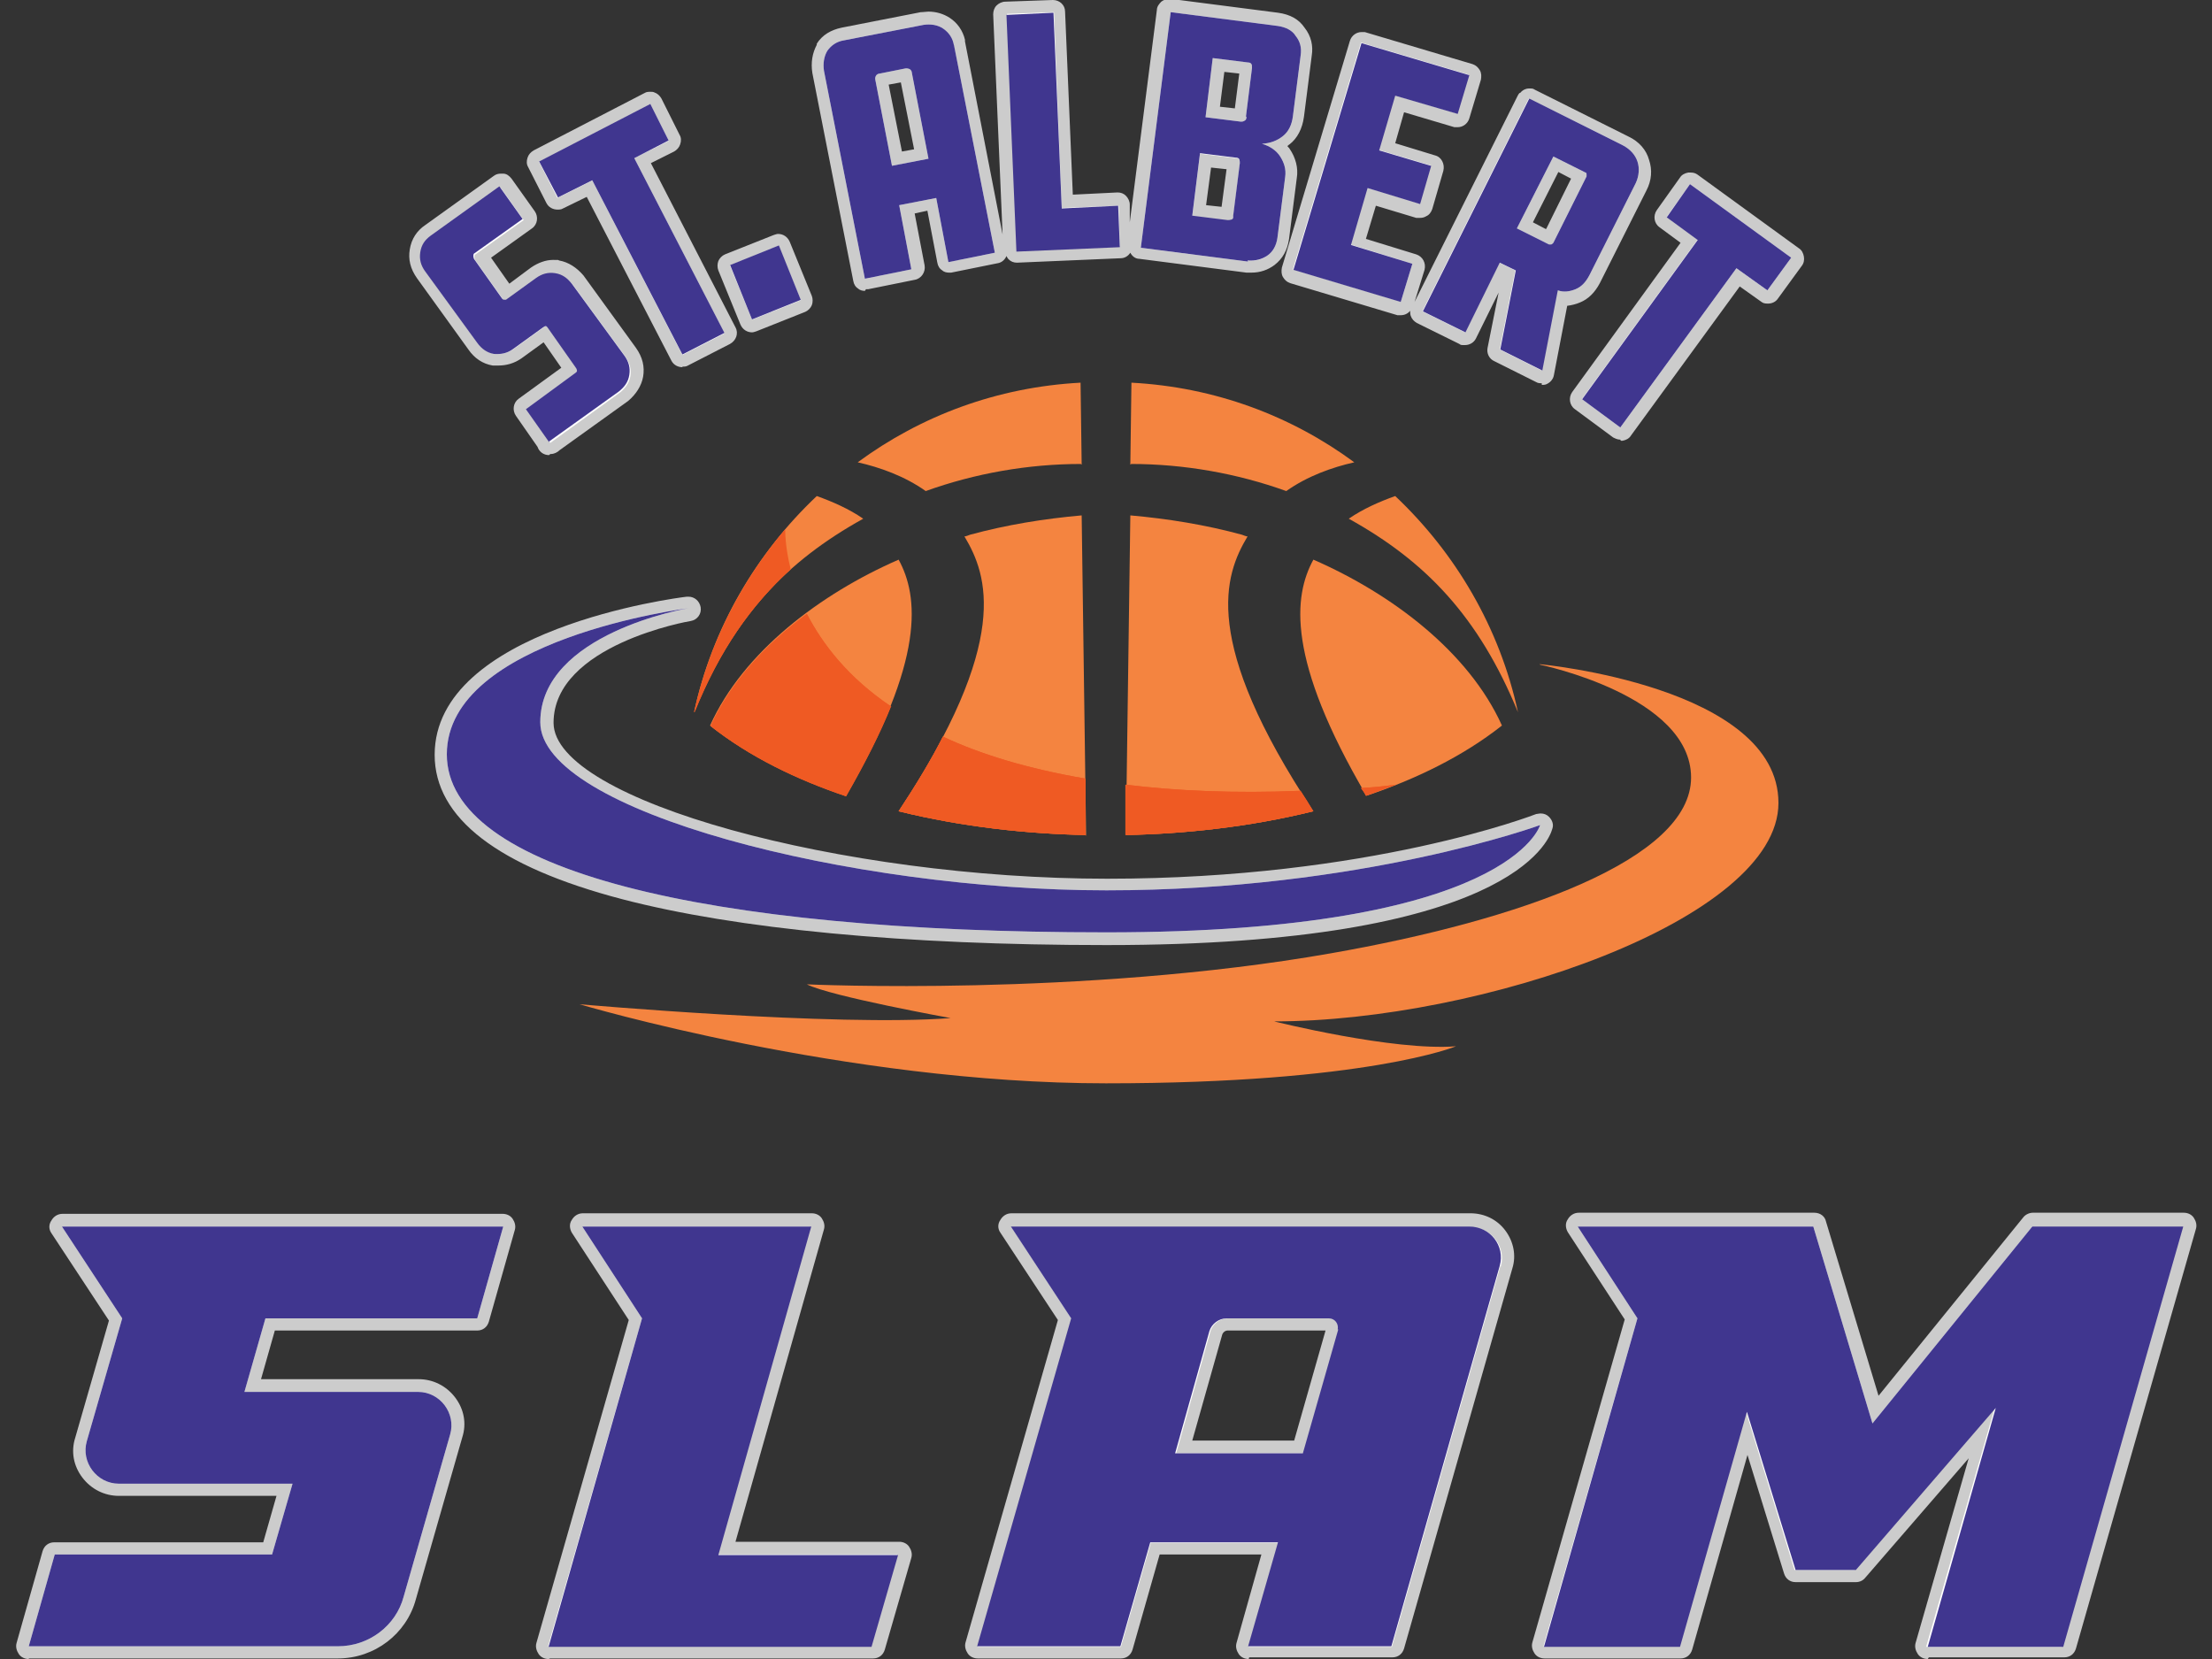 <?xml version="1.0" encoding="UTF-8"?>
<svg xmlns="http://www.w3.org/2000/svg" version="1.1" viewBox="0 0 400 300">
  <rect x="0" y="0" width="400" height="300" fill="#333333" stroke="none"/>
  <defs>
    <style>
      .cls-1 {
        fill: #40368f;
      }

      .cls-2 {
        fill: #f48440;
      }

      .cls-3 {
        fill: #fff;
      }

      .cls-4 {
        fill: #ef5a23;
      }

      .cls-5 {
        fill: #ccc;
      }
    </style>
  </defs>
  <!-- Generator: Adobe Illustrator 28.7.1, SVG Export Plug-In . SVG Version: 1.2.0 Build 142)  -->
  <g>
    <g id="Layer_1_copy">
      <g>
        <path class="cls-5" d="M348.6,300c-.7,0-1.4-.3-1.8-.9-.4-.6-.6-1.3-.4-2l9.6-33.4-18.7,21.6c-.4.5-1,.8-1.7.8h-10.9c-1,0-1.8-.6-2.1-1.6l-6.6-21.4-10,35.2c-.3,1-1.1,1.6-2.1,1.6h-24.6c-.7,0-1.4-.3-1.8-.9s-.6-1.3-.4-2l16.7-58.4-10.3-15.8c-.4-.7-.5-1.6,0-2.3.4-.7,1.1-1.2,2-1.2h42.6c1,0,1.9.6,2.1,1.6l9.5,31.5,26.2-32.3c.4-.5,1.1-.8,1.7-.8h27.3c.7,0,1.4.3,1.8.9.4.6.6,1.3.4,2l-21.7,75.9c-.3,1-1.1,1.6-2.1,1.6h-24.5ZM225.8,300c-.7,0-1.4-.3-1.8-.9-.4-.6-.6-1.3-.4-2l4.5-16h-18.4l-4.9,17.2c-.3,1-1.1,1.6-2.1,1.6h-25.9c-.7,0-1.4-.3-1.8-.9s-.6-1.3-.4-2l16.7-58.3-10.4-15.8c-.5-.7-.5-1.6,0-2.3.4-.7,1.1-1.2,2-1.2h83c2.5,0,4.8,1.1,6.3,3.1,1.5,2,2,4.5,1.3,6.8l-19.6,68.8c-.3,1-1.1,1.6-2.1,1.6h-25.9ZM234,260.6l5.7-20h-17.7c-.5,0-.9.4-1,.8l-5.4,19.1h18.5ZM99.2,300c-.7,0-1.4-.3-1.8-.9s-.6-1.3-.4-2l16.7-58.4-10.3-15.8c-.4-.7-.5-1.6,0-2.3.4-.7,1.1-1.2,2-1.2h41.4c.7,0,1.4.3,1.8.9.4.6.6,1.3.4,2l-16,56.5h29.6c.7,0,1.4.3,1.8.9.4.6.6,1.3.4,2l-4.8,16.6c-.3,1-1.1,1.6-2.1,1.6h-58.4ZM5.2,300c-.7,0-1.4-.3-1.8-.9-.4-.6-.6-1.3-.4-2l4.7-16.6c.3-1,1.1-1.6,2.1-1.6h37.8l2.4-8.4h-28.5c-2.6,0-5-1.2-6.6-3.3-1.6-2.1-2.1-4.7-1.3-7.2l6.1-21.2-10.4-15.8c-.5-.7-.5-1.6,0-2.3.4-.7,1.1-1.2,2-1.2h79.6c.7,0,1.4.3,1.8.9.4.6.6,1.3.4,2l-4.7,16.6c-.3,1-1.1,1.6-2.1,1.6h-36.6l-2.5,8.8h28.5c2.6,0,5,1.2,6.6,3.3,1.6,2.1,2.1,4.7,1.3,7.2l-8.4,29.3c-1.7,6.3-7.5,10.7-14.1,10.7H5.2ZM200.1,170.9c-36.6,0-66.9-2.9-87.6-8.3-22.5-5.9-33.9-14.7-33.9-26.1,0-22.7,43.7-28.4,45.6-28.6,0,0,.2,0,.3,0,1.1,0,2,.8,2.2,1.9.2,1.2-.6,2.3-1.8,2.5-.2,0-24.8,4.3-24.8,18.4s52.4,28.2,100.1,28.2,77.3-11.6,77.6-11.7c.2,0,.5-.1.8-.1.6,0,1.1.2,1.5.6.6.6.9,1.4.6,2.2-.6,2.2-7.9,21-80.6,21ZM99.3,82.3c-1,0-1.8-.6-2.1-1.5l-3.9-5.6c-.7-1-.5-2.4.5-3.1l7.7-5.6-3.2-4.6-4,2.9c-1.3.9-2.7,1.3-4.2,1.3s-.5,0-.8,0c0,0-.1,0-.2,0-1.8-.3-3.3-1.3-4.4-2.9l-9.3-12.9c-1.2-1.7-1.6-3.4-1.3-5.2.3-1.9,1.3-3.4,2.8-4.4l12.4-8.9c.4-.3.8-.4,1.3-.4s.2,0,.4,0c.6,0,1.1.4,1.5.9l4.2,5.9c.7,1,.5,2.4-.5,3.1l-7.4,5.3,3.3,4.7,3.9-2.9c1.3-.9,2.7-1.4,4-1.4s.8,0,1.1.1c1.7.3,3.2,1.3,4.4,2.7l9.5,13.1c1.2,1.7,1.6,3.4,1.3,5.2-.3,1.7-1.3,3.2-2.7,4.4l-12.4,8.9c-.4.4-1,.7-1.6.7h-.1ZM293,79.5c-.5,0-.9-.2-1.3-.4l-6.9-5.1c-1-.7-1.2-2.1-.5-3.1l19.6-27-3.8-2.8c-1-.7-1.2-2.1-.5-3.1l4.2-5.9c.3-.5.9-.8,1.5-.9.1,0,.2,0,.4,0,.5,0,.9.1,1.3.4l18.3,13.3c.5.3.8.9.9,1.5s0,1.2-.4,1.7l-4.3,5.9c-.4.6-1.1.9-1.8.9s-.9-.1-1.3-.4l-3.8-2.7-19.7,27c-.3.5-.9.8-1.5.9-.1,0-.2,0-.3,0ZM278.8,69.3c-.3,0-.7,0-1-.2l-7.6-3.8c-.9-.4-1.4-1.4-1.2-2.4l2-10-4.1,8.3c-.4.8-1.2,1.2-2,1.2s-.7,0-1-.2l-7.7-3.8c-.5-.3-.9-.7-1.1-1.3-.1-.3-.1-.6-.1-.9-.4.5-1,.8-1.7.8s-.4,0-.6,0l-19.4-5.8c-.6-.2-1-.6-1.3-1.1s-.3-1.1-.2-1.7l12.3-41c.3-1,1.2-1.6,2.1-1.6s.4,0,.6,0l19.5,5.8c.6.2,1,.6,1.3,1.1.3.5.3,1.1.2,1.7l-2.1,7c-.3,1-1.2,1.6-2.1,1.6s-.4,0-.6,0l-9.1-2.7-1.6,5.6,7.2,2.2c1.2.3,1.8,1.6,1.5,2.8l-2,6.9c-.2.6-.6,1.1-1.1,1.3-.3.2-.7.3-1.1.3s-.4,0-.7,0l-7.3-2.2-1.8,6,9.1,2.8c1.2.4,1.8,1.6,1.5,2.8l-1.8,5.8,18.6-37.2c.1-.2.2-.4.4-.6h.1c.4-.5,1-.8,1.6-.8s.7,0,1,.2l17,8.5c1.9.9,3.2,2.4,3.7,4.2.6,1.8.5,3.7-.5,5.6l-8.4,16.7c-.9,1.7-2.1,2.9-3.6,3.5-.7.3-1.5.5-2.3.6l-2.4,12.5c-.1.7-.6,1.3-1.2,1.6-.3.2-.7.2-1,.2ZM279.6,41.4l4.5-9.1-2.3-1.2-4.6,9.1,2.3,1.2ZM123.4,66.4c-.8,0-1.6-.4-2-1.2l-15.3-29.6-4.3,2.1c-.3.2-.7.2-1,.2-.8,0-1.6-.4-2-1.2l-3.3-6.5c-.3-.5-.3-1.1-.1-1.7.2-.6.6-1,1.1-1.3l20.1-10.4c.3-.2.7-.2,1-.2s.5,0,.7.1c.6.2,1,.6,1.3,1.1l3.3,6.6c.3.5.3,1.1.1,1.7-.2.6-.6,1-1.1,1.3l-4.2,2.1,15.3,29.7c.6,1.1.1,2.4-1,3l-7.6,3.9c-.3.2-.7.2-1,.2ZM136,60.1c-.9,0-1.7-.5-2.1-1.4l-4-9.8c-.2-.5-.2-1.2,0-1.7.2-.5.7-1,1.2-1.2l8.8-3.5c.3-.1.6-.2.8-.2.9,0,1.7.5,2.1,1.4l4,9.8c.2.5.2,1.2,0,1.7-.2.5-.7,1-1.2,1.2l-8.8,3.5c-.3.1-.6.2-.8.2ZM156.4,52.6c-.4,0-.9-.1-1.2-.4-.5-.3-.8-.8-.9-1.4l-7.4-37.6c-.3-1.9,0-3.6.8-5.1,0,0,0-.1,0-.2,1-1.6,2.6-2.5,4.5-2.9l14.3-2.8c.5,0,1-.1,1.4-.1,1.4,0,2.7.4,3.8,1.1,1.4.9,2.4,2.3,2.8,4,0,.1,0,.2,0,.3l6.8,34.9-1.7-39.8c0-.6.2-1.2.6-1.6.4-.4,1-.7,1.6-.7,0,0,8.5-.3,8.6-.3,1.2,0,2.2.9,2.2,2.1l1.4,33.1s8.1-.4,8.1-.4c.6,0,1.1.2,1.5.6.4.4.7,1,.7,1.6v3.2c0,0,4.9-38.4,4.9-38.4,0-.6.4-1.1.8-1.5.4-.3.9-.5,1.4-.5s.2,0,.3,0l19.4,2.5c2.2.3,3.8,1.2,4.8,2.7,1.2,1.5,1.6,3.3,1.3,5.1l-1.4,11c-.3,2.2-1.2,3.9-2.6,5-.1,0-.2.2-.4.3.1.2.3.3.4.5,1.1,1.6,1.6,3.5,1.3,5.3l-1.4,11c-.3,2.1-1.2,3.6-2.6,4.7-1.2.9-2.6,1.4-4.2,1.4-.2,0-.4,0-.6,0s-.2,0-.3,0l-19.4-2.5c-.7,0-1.3-.5-1.6-1.1-.4.6-1,1-1.8,1,0,0-18.7.8-18.7.8-.6,0-1.1-.2-1.5-.6-.2-.2-.3-.4-.4-.6-.3.7-.9,1.2-1.6,1.3l-8.4,1.7c-.1,0-.3,0-.4,0-.4,0-.9-.1-1.2-.4-.5-.3-.8-.8-.9-1.4l-1.8-9.4-2.3.5,1.8,9.4c.2,1.2-.6,2.4-1.8,2.6l-8.4,1.7c-.1,0-.3,0-.4,0ZM220.9,37.4l.9-6.8-2.8-.3-.9,6.8,2.8.3ZM163.1,27.4l2.2-.4-2.4-12.1-2.2.4,2.4,12.1ZM223.3,19.6l.8-6.3-2.7-.3-.8,6.3,2.7.3Z"/>
        <path class="cls-3" d="M200.1,161c46.2,0,78.4-11.8,78.4-11.8,0,0-5.4,19.4-78.4,19.4s-119.3-11.3-119.3-32.2,43.6-26.4,43.6-26.4c0,0-26.7,4.5-26.7,20.6s56.2,30.4,102.4,30.4ZM99.4,80.1h0c0,0,0,0,0,0h.1ZM86.4,62c.8,1.1,1.8,1.8,3,2,1.2.1,2.3-.1,3.5-.9l5.4-3.9c.3-.3.6-.3.8,0l5.2,7.4c.2.3.2.6-.1.8l-9,6.6,4.3,6.1,12.6-9.1c1-.8,1.7-1.8,1.9-3,.2-1.2-.1-2.3-.9-3.5l-9.5-13c-.8-1-1.8-1.7-3-1.9-1.2-.2-2.3.1-3.5.9l-5.4,3.9h-.4c-.1,0-.3-.2-.3-.2l-5.1-7.2c-.1-.2-.1-.3-.1-.6s.1-.4.2-.4l8.7-6.2-4.2-5.9-12.4,8.9c-1.1.8-1.7,1.8-1.9,3-.2,1.2.1,2.3.9,3.5l9.4,12.9ZM107.1,32.6l16.3,31.6,7.6-3.9-16.3-31.7,6.2-3.1-3.3-6.6-20.1,10.4,3.3,6.5,6.2-3.1ZM144.8,54.3l-4-9.8-8.8,3.5,4,9.8,8.8-3.5ZM149,12.8c-.2-1.3,0-2.6.6-3.6.7-1,1.7-1.7,3-1.9l14.4-2.8c1.3-.2,2.6,0,3.6.7,1,.7,1.7,1.7,1.9,3h0c0-.1,7.4,37.5,7.4,37.5l-8.4,1.7-2.2-11.6-6.7,1.3,2.2,11.6-8.4,1.7-7.4-37.6ZM158.3,14.5l3,15.5,6.6-1.3-3-15.5c0-.3-.2-.6-.4-.7-.2-.1-.6-.2-.9-.1l-4.5.9c-.3,0-.6.2-.7.4-.1.2-.2.4-.1.8ZM202.5,44.7l-.2-7.5-10.3.4-1.4-35.4-8.5.3,1.8,42.8,18.6-.8ZM225.7,47.3l-19.4-2.5,5.4-42.6,19.4,2.5c1.4.2,2.6.8,3.2,1.8.8,1,1.1,2.1.9,3.5l-1.4,11c-.2,1.6-.8,2.8-1.8,3.6-1,.8-2.2,1.3-3.8,1.4,1.4.4,2.6,1.2,3.3,2.3s1.1,2.3.9,3.7l-1.4,11c-.2,1.4-.8,2.5-1.8,3.2-1,.8-2.2,1-3.6.9h.1ZM224.2,29.6c0-.2,0-.4-.1-.7-.1-.2-.3-.3-.7-.3l-6.4-.8-1.4,11.3,6.4.8c.2,0,.4,0,.7-.1.2-.1.3-.3.3-.6h0c0-.1,1.2-9.6,1.2-9.6ZM225.4,21.1h-.1l1.1-8.8c0-.3,0-.6-.1-.7-.1-.2-.3-.3-.6-.3l-6.4-.8-1.3,10.7,6.4.8c.2,0,.4,0,.7-.2.2-.1.3-.3.3-.7ZM253.3,54.6l2.1-6.9-11.2-3.5,3-10.3,9.5,2.9,2-6.9-9.4-2.8,2.9-9.9,11.3,3.3,2.1-7-19.5-5.8-12.3,41,19.4,5.8ZM281.6,52.5l-2.8,14.5-7.6-3.8,2.8-14.3-2.9-1.4-6.2,12.6-7.7-3.8,19.2-38.4h.1c0-.1,17,8.4,17,8.4,1.3.7,2.2,1.7,2.6,2.9.4,1.2.3,2.6-.3,3.9l-8.4,16.7c-.6,1.1-1.3,2-2.5,2.5-1,.4-2.1.6-3.2.2ZM280.9,43.9l6-12v-.4c0-.2-.1-.3-.2-.3l-5.8-2.9-6.6,13,5.8,2.9h.4c.1,0,.2-.1.3-.2ZM286.1,72.2l6.9,5.1,21-28.8,5.6,4,4.3-5.9-18.3-13.3-4.2,5.9,5.6,4.1-20.9,28.8ZM367.5,221.8l-28.9,35.6-10.7-35.6h-42.6l10.8,16.6-17,59.3h24.6l12-42.5,8.8,28.7h10.9l25.3-29.3-12.4,43.2h24.5l21.7-75.9h-27.3ZM271.3,229l-19.6,68.8h-25.9l5.4-18.8h-23.1l-5.4,18.8h-25.9l17-59.3-10.9-16.6h83c3.8,0,6.5,3.6,5.5,7.1ZM240.5,238.4h-18.5c-1.4,0-2.7,1-3.1,2.3l-6.2,22.1h23.1l6.4-22.4c.2-1-.4-2-1.6-2ZM146.7,221.8h-41.4l10.8,16.6-17,59.3h58.4l4.8-16.6h-32.6l16.8-59.3ZM22.1,238.4l-6.4,22.2c-1.1,3.8,1.8,7.7,5.8,7.7h31.4l-3.7,12.8H9.9l-4.7,16.6h55.9c5.6,0,10.5-3.7,11.9-9l8.4-29.3c1.1-3.8-1.8-7.7-5.8-7.7h-31.4l3.8-13.3h38.3l4.7-16.6H11.2l10.9,16.6Z"/>
        <g id="Layer_3">
          <g>
            <path class="cls-1" d="M124.4,110s-43.6,5.5-43.6,26.4,46.3,32.2,119.3,32.2,78.4-19.4,78.4-19.4c0,0-32.2,11.8-78.4,11.8s-102.4-14.3-102.4-30.4,26.7-20.6,26.7-20.6"/>
            <path class="cls-2" d="M278.4,120.1s43.2,4,43.2,25.1-53.9,39.5-91.2,39.5c0,0,21.6,5.4,32.9,4.5,0,0-16.1,6.7-63.3,6.7s-95.2-14.3-95.2-14.3c0,0,46.4,4.1,67.1,2.5,0,0-21.6-3.9-26-6.1,0,0,49.7,2.3,94.7-5.6,34.3-6,65.2-17,65.2-31.8s-27.3-20.4-27.3-20.4"/>
            <path class="cls-2" d="M156.1,93.8c-13.9,7.7-23.5,17.7-30.6,35,3.3-15.3,11.3-28.8,22.2-39.1,2.8,1,5.8,2.3,8.4,4.1"/>
            <path class="cls-2" d="M195.5,83.9c-9.6,0-19.2,1.7-28.1,4.9-3.8-2.7-8.3-4.3-12.3-5.2,11.4-8.4,25.2-13.6,40.3-14.4l.2,14.8h-.1Z"/>
            <path class="cls-2" d="M152.9,143.9c-8.9-3-17.4-7.1-24.5-12.7,6-13.3,19.9-23.8,34.1-30,3.6,6.6,4.9,18-9.6,42.7"/>
            <path class="cls-2" d="M162.5,146.7c20.4-30.8,16.1-42.7,11.9-49.7.3,0,.7-.2,1-.3,6.6-1.8,13.4-2.9,20.2-3.5l.8,57.8c-10.3-.2-22.2-1.4-33.9-4.3"/>
            <path class="cls-2" d="M243.9,93.8c13.9,7.7,23.5,17.7,30.6,35-3.3-15.3-11.3-28.8-22.2-39.1-2.8,1-5.8,2.3-8.4,4.1"/>
            <path class="cls-2" d="M204.5,83.9c9.6,0,19.2,1.7,28.1,4.9,3.8-2.7,8.3-4.3,12.3-5.2-11.4-8.4-25.2-13.6-40.3-14.4l-.2,14.8h.1Z"/>
            <path class="cls-2" d="M247.1,143.9c8.9-3,17.4-7.1,24.5-12.7-6-13.3-19.9-23.8-34.1-30-3.6,6.6-4.9,18,9.6,42.7"/>
            <path class="cls-2" d="M237.5,146.7c-20.4-30.8-16.1-42.7-11.9-49.7-.3,0-.7-.2-1-.3-6.6-1.8-13.4-2.9-20.2-3.5l-.8,57.8c10.3-.2,22.2-1.4,33.9-4.3"/>
            <path class="cls-4" d="M125.5,128.8c2.7-12.4,8.5-23.6,16.4-33,0,0-.1,2.9,1,7.2-7.1,6.5-12.8,14.6-17.3,25.8"/>
            <path class="cls-4" d="M161.1,127.8c-1.9,4.7-4.5,9.9-8.1,16.2-8.9-3-17.4-7.1-24.5-12.7,3.6-7.9,9.8-14.7,17.4-20.3,2.8,5.4,7.4,11.5,15.3,16.8"/>
            <path class="cls-4" d="M196.3,140.7v10.3c-10.1-.2-22.1-1.4-33.8-4.3,3.3-5,6-9.5,8-13.5,6.8,3.2,15.3,5.8,25.8,7.6"/>
            <path class="cls-4" d="M235.1,143c.8,1.2,1.6,2.5,2.3,3.7-11.7,2.9-23.6,4.1-33.9,4.3v-9.1c9.1,1.1,19.6,1.6,31.6,1.1"/>
            <path class="cls-4" d="M252.4,141.9c-1.8.7-3.6,1.3-5.4,2-.3-.6-.6-1-.9-1.4,2-.1,4.1-.3,6.2-.6"/>
            <path class="cls-4" d="M142.9,103c-7.1,6.5-12.8,14.6-17.3,25.8,2.7-12.4,8.5-23.6,16.4-33,0,0-.1,2.9,1,7.2"/>
            <path class="cls-4" d="M161.1,127.8c-1.9,4.7-4.5,9.9-8.1,16.2-8.9-3-17.4-7.1-24.5-12.7,3.6-7.9,9.8-14.7,17.4-20.3,2.8,5.4,7.4,11.5,15.3,16.8"/>
            <path class="cls-4" d="M196.4,151c-10.3-.2-22.2-1.4-33.9-4.3,3.3-5,6-9.5,8-13.5,6.8,3.2,15.3,5.8,25.8,7.6v10.3h.1Z"/>
            <path class="cls-4" d="M252.4,141.9c-1.8.7-3.6,1.3-5.4,2-.3-.6-.6-1-.9-1.4,2-.1,4.1-.3,6.2-.6"/>
            <path class="cls-4" d="M237.5,146.7c-11.7,2.9-23.6,4.1-33.9,4.3v-9.1c9.1,1.1,19.6,1.6,31.6,1.1.8,1.2,1.6,2.5,2.3,3.7"/>
            <path class="cls-1" d="M99.4,80.1l-4.3-6.1,9-6.6c.3-.2.3-.4.1-.8l-5.2-7.4c-.2-.3-.4-.3-.8,0l-5.4,3.9c-1.1.8-2.2,1-3.5.9-1.2-.2-2.2-.9-3-2l-9.4-12.9c-.8-1.1-1.1-2.2-.9-3.5s.8-2.2,1.9-3l12.4-8.9,4.2,5.9-8.7,6.2c-.1,0-.2.2-.2.4s0,.3.1.6l5.1,7.2s.2.2.3.2h.4l5.4-3.9c1.1-.8,2.2-1.1,3.5-.9s2.2.9,3,1.9l9.5,13c.8,1.1,1.1,2.2.9,3.5s-.9,2.2-1.9,3l-12.7,9.1h.1Z"/>
            <polygon class="cls-1" points="97.5 29.2 117.6 18.8 120.9 25.4 114.7 28.6 131 60.2 123.4 64.1 107.1 32.6 100.9 35.7 97.5 29.2"/>
            <rect class="cls-1" x="133.7" y="45.8" width="9.5" height="10.6" transform="translate(-9.1 55.3) rotate(-21.9)"/>
            <path class="cls-1" d="M172.5,8.1l7.4,37.6-8.4,1.7-2.2-11.6-6.7,1.3,2.2,11.6-8.4,1.7-7.4-37.6c-.2-1.3,0-2.6.6-3.6.7-1,1.7-1.7,3-1.9l14.4-2.8c1.3-.2,2.6,0,3.6.7,1,.7,1.7,1.7,1.9,3M161.2,30l6.7-1.3-3-15.5c0-.3-.2-.6-.4-.7-.2-.1-.6-.2-.9-.1l-4.5.9c-.3,0-.6.2-.7.4-.1.2-.2.4-.1.8l3,15.5h-.1Z"/>
            <polygon class="cls-1" points="183.8 45.5 182 2.7 190.5 2.3 192 37.7 202.2 37.2 202.5 44.7 183.8 45.5"/>
            <path class="cls-1" d="M225.7,47.3l-19.4-2.5,5.4-42.6,19.4,2.5c1.4.2,2.6.8,3.2,1.8.8,1,1.1,2.1.9,3.5l-1.4,11c-.2,1.6-.8,2.8-1.8,3.6s-2.2,1.3-3.8,1.4c1.4.4,2.6,1.2,3.3,2.3s1.1,2.3.9,3.7l-1.4,11c-.2,1.4-.8,2.5-1.8,3.2s-2.2,1-3.6.9M223,39l1.2-9.5c0-.2,0-.4-.1-.7-.1-.2-.3-.3-.7-.3l-6.4-.8-1.4,11.3,6.4.8c.2,0,.4,0,.7-.1s.3-.3.3-.6M225.3,21.1l1.1-8.8c0-.3,0-.6-.1-.7-.1-.2-.3-.3-.6-.3l-6.4-.8-1.3,10.7,6.4.8c.2,0,.4,0,.7-.2.2-.1.3-.3.3-.7"/>
            <polygon class="cls-1" points="233.9 48.8 246.2 7.8 265.7 13.6 263.6 20.6 252.3 17.3 249.4 27.2 258.8 30 256.8 36.9 247.3 34 244.3 44.3 255.4 47.7 253.3 54.6 233.9 48.8"/>
            <path class="cls-1" d="M276.5,17.8l17,8.5c1.3.7,2.2,1.7,2.6,2.9.4,1.2.3,2.6-.3,3.9l-8.4,16.7c-.6,1.1-1.3,2-2.5,2.5-1,.4-2.1.6-3.2.2l-2.8,14.5-7.6-3.8,2.8-14.3-2.9-1.4-6.2,12.6-7.7-3.8,19.2-38.4h.1ZM280.9,43.9l6-12v-.4c0-.2-.1-.3-.2-.3l-5.8-2.9-6.6,13,5.8,2.9h.4c.1,0,.2-.1.3-.2"/>
            <polygon class="cls-1" points="305.6 33.3 323.9 46.6 319.6 52.5 314 48.5 293 77.3 286.1 72.2 307 43.4 301.4 39.3 305.6 33.3"/>
            <polygon class="cls-1" points="367.5 221.8 338.6 257.4 327.9 221.8 285.3 221.8 296.1 238.4 279.2 297.8 303.8 297.8 315.9 255.3 324.7 283.9 335.6 283.9 360.9 254.6 348.6 297.8 373.1 297.8 394.8 221.8 367.5 221.8"/>
            <path class="cls-1" d="M265.8,221.8h-83l10.9,16.6-17,59.3h25.9l5.4-18.8h23.1l-5.4,18.8h25.9l19.6-68.8c1-3.6-1.7-7.1-5.5-7.1M242,240.4l-6.4,22.4h-23.1l6.2-22.1c.4-1.3,1.7-2.3,3.1-2.3h18.5c1.1,0,1.8,1,1.6,2"/>
            <polygon class="cls-1" points="146.7 221.8 105.3 221.8 116.1 238.4 99.2 297.8 157.6 297.8 162.4 281.2 129.9 281.2 146.7 221.8"/>
            <path class="cls-1" d="M11.2,221.8l10.9,16.6-6.4,22.2c-1.1,3.8,1.8,7.7,5.8,7.7h31.4l-3.7,12.8H9.9l-4.7,16.6h55.9c5.6,0,10.5-3.7,11.9-9l8.4-29.3c1.1-3.8-1.8-7.7-5.8-7.7h-31.4l3.8-13.3h38.3l4.7-16.6H11.1h.1Z"/>
          </g>
        </g>
      </g>
    </g>
  </g>
</svg>
